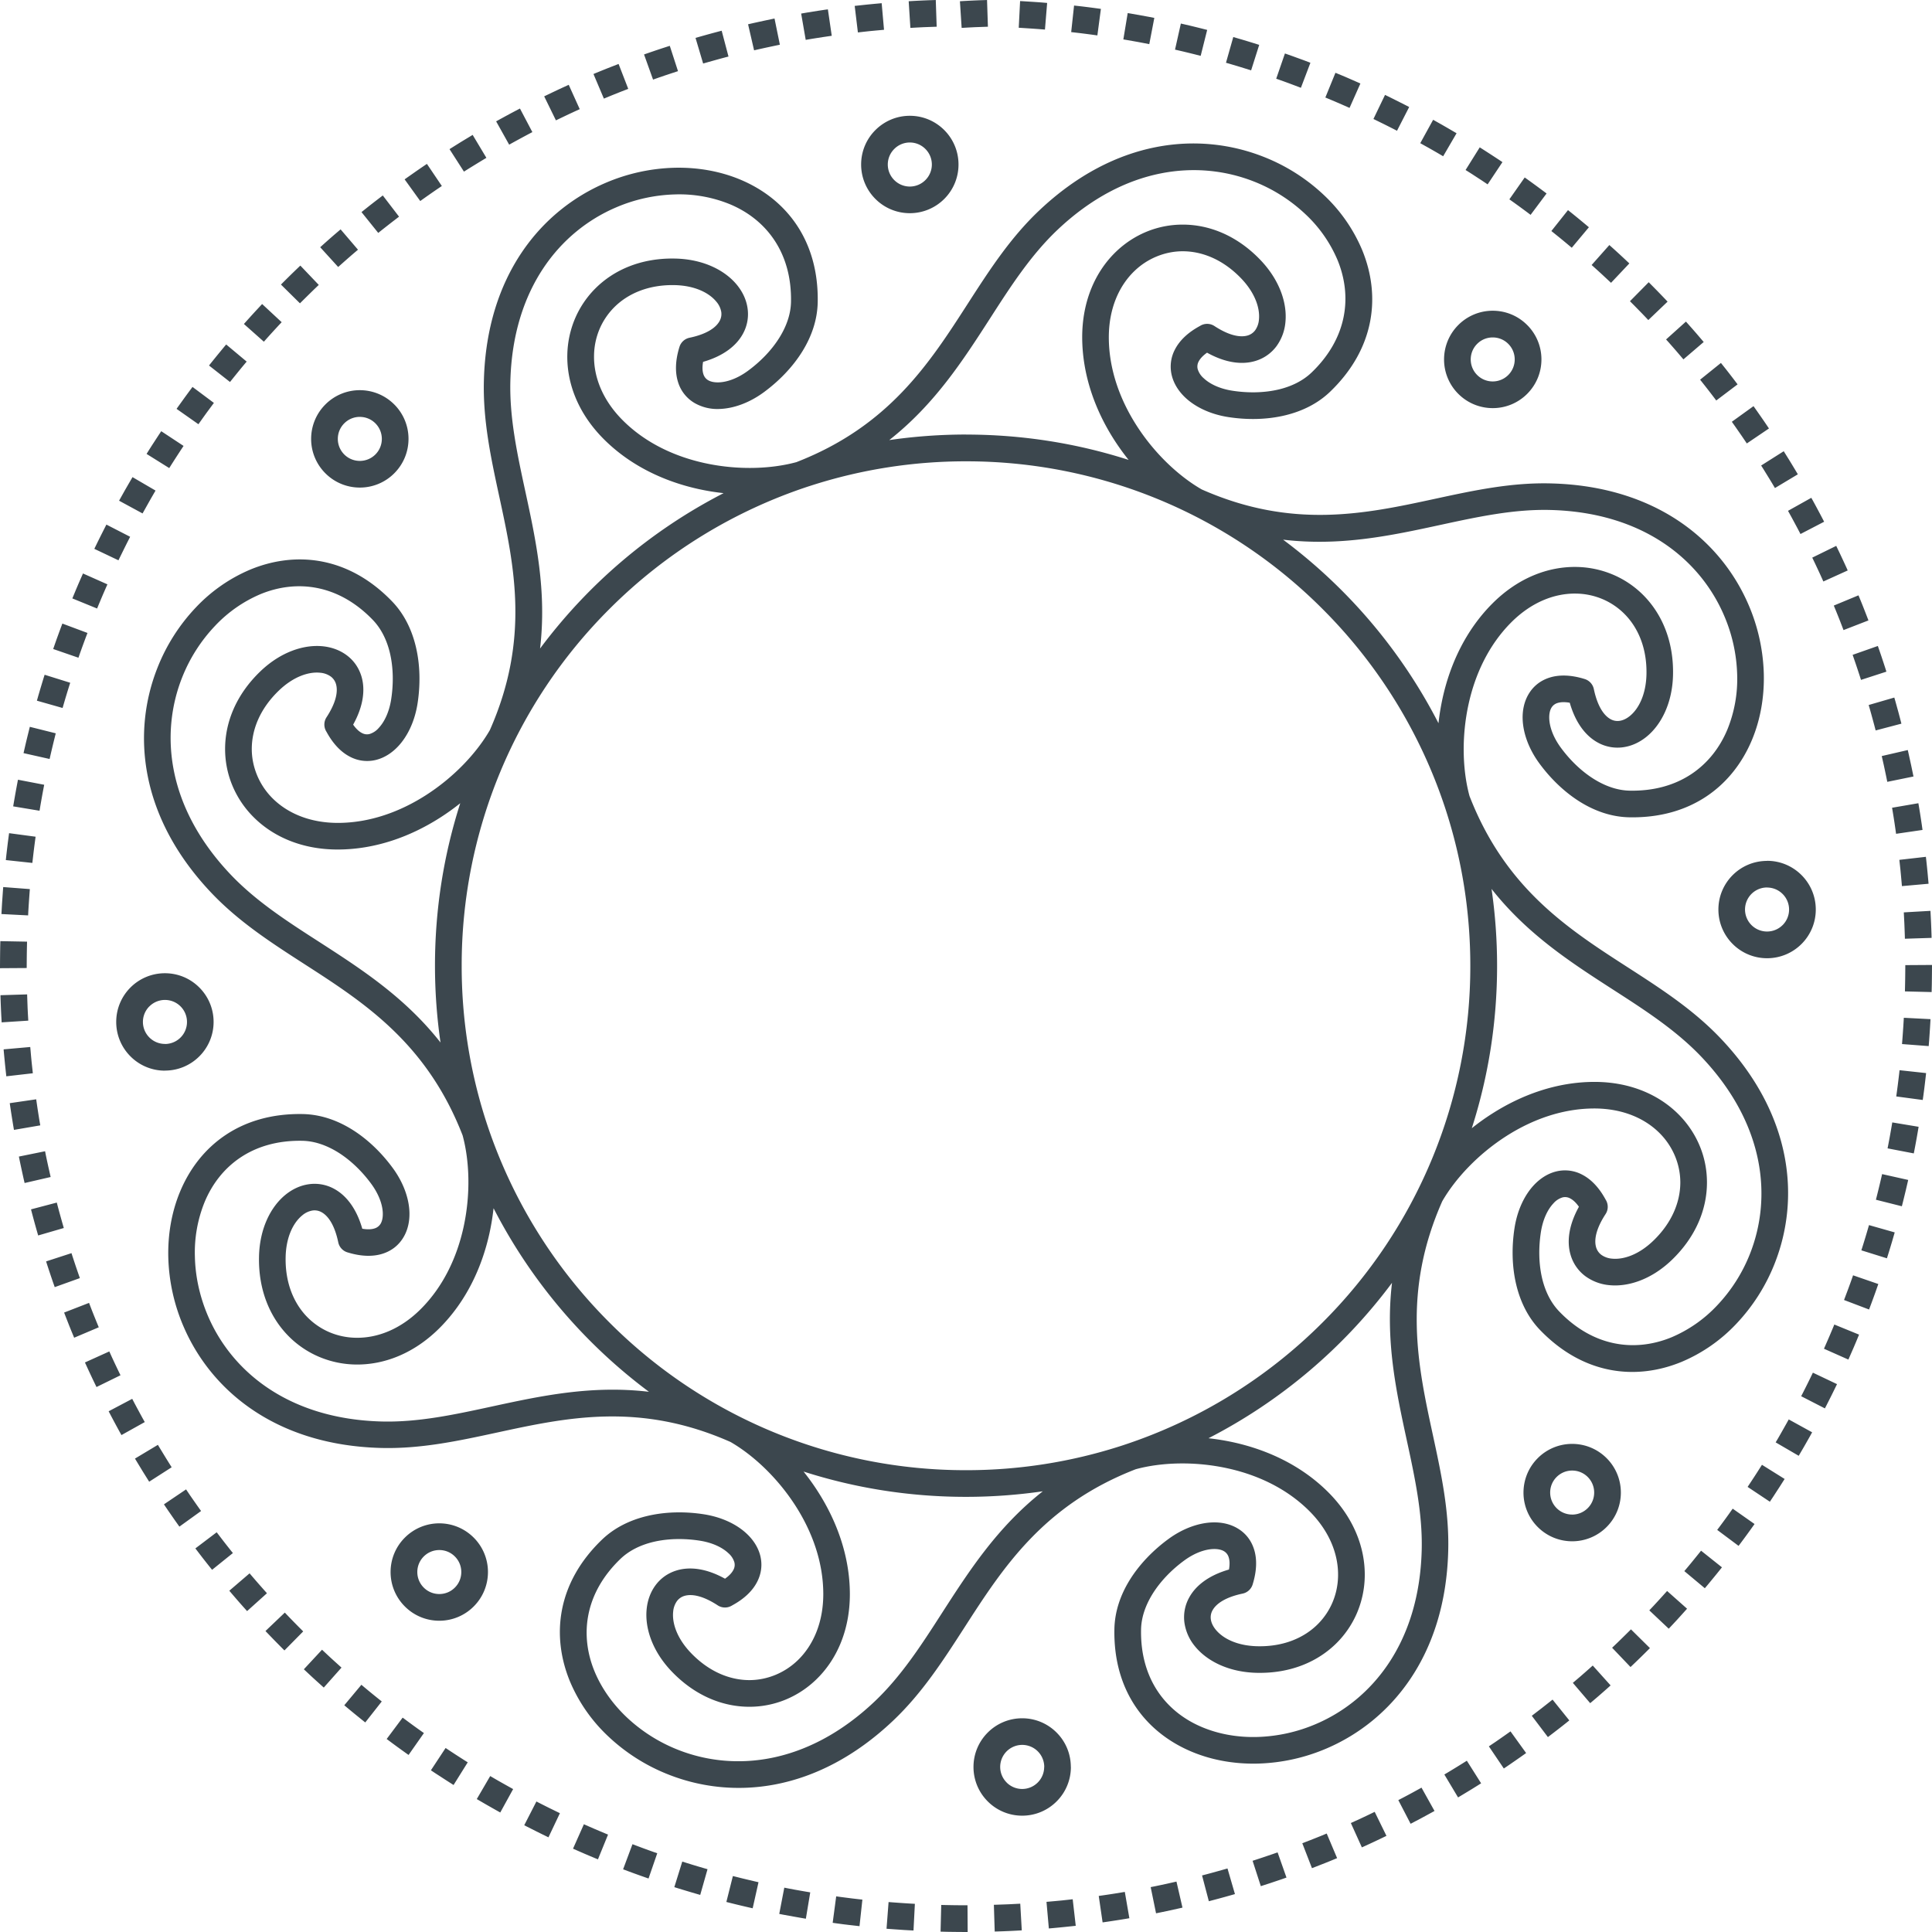 <svg xmlns="http://www.w3.org/2000/svg" width="90" height="90" viewBox="0 0 90 90">
    <path fill="#3C474E" fill-rule="nonzero" d="M45.002 20.244c2.641 0 5.186.414 7.573 1.18a11.102 11.102 0 0 1-.687-.958c-.871-1.367-1.468-2.993-1.475-4.738-.004-1.711.623-3.088 1.577-4.004.424-.407.909-.72 1.431-.934a4.419 4.419 0 0 1 1.665-.327c1.244-.003 2.54.51 3.627 1.645.91.95 1.256 2.033 1.166 2.909a2.232 2.232 0 0 1-.415 1.11 1.895 1.895 0 0 1-.985.688c-.608.184-1.38.098-2.25-.386-.191.136-.319.273-.39.41a.487.487 0 0 0-.046.354.91.91 0 0 0 .279.425c.294.277.757.492 1.33.582.704.11 1.47.109 2.177-.06.577-.14 1.11-.393 1.526-.793 1.664-1.602 1.896-3.542 1.204-5.23a6.259 6.259 0 0 0-1.487-2.13 7.481 7.481 0 0 0-2.381-1.52c-2.612-1.04-6.041-.73-9.179 2.24-1.245 1.181-2.182 2.633-3.141 4.125-1.268 1.966-2.576 3.998-4.696 5.669 1.17-.17 2.366-.259 3.582-.259l-.005.002zM45.98 0l-.039.002-.29.009-.287.012-.288.014-.287.016-.072.005.08 1.241.063-.003.28-.016.28-.014.28-.01.282-.01.039-.001L45.98 0zm-2.387 0l-.04.002-.289.009-.287.012-.288.014-.288.016-.071.005.079 1.241.064-.003.28-.016.28-.014.28-.01.281-.01.04-.001L43.592 0h-.001zm-2.52.148l-.101.01-.285.026-.284.028-.283.03-.305.033.149 1.236.29-.033.275-.03.275-.026.277-.025.1-.01-.11-1.24h.002zm-2.507.288l-.136.018-.28.042-.278.044-.278.045-.273.047.212 1.225.264-.045.271-.043.27-.042.273-.04.135-.02-.18-1.231zm-2.487.427l-.143.03-.274.058-.274.059-.274.06-.266.061.28 1.213.26-.059.266-.059.266-.057.266-.056.143-.03-.249-1.22h-.001zm-2.46.568l-.131.034-.27.072-.267.073-.268.075-.283.08.355 1.194.268-.076.26-.073.259-.072.261-.07.133-.034-.318-1.204.002.001zm-2.42.705l-.104.033-.262.085-.262.087-.261.089-.26.09-.048.017.42 1.172.042-.016.253-.089.254-.087.255-.085.255-.084.103-.033-.384-1.184-.002.005zm-2.379.842l-.06.023-.257.1-.255.1-.255.103-.254.104-.093.04.485 1.146.086-.036.245-.101.248-.1.247-.098.249-.096.06-.023-.45-1.16.004-.002zm-2.327.973l-.256.117-.248.115-.247.117-.246.118-.146.07.547 1.119.139-.067.24-.115.239-.114.241-.112.25-.114-.513-1.134zM24.22 5.056l-.187.098-.24.127-.24.13-.238.13-.203.112.607 1.086.196-.109.232-.127.233-.126.233-.125.187-.098-.58-1.101v.003zm-2.203 1.229l-.116.07-.232.14-.232.141-.23.144-.23.144-.036.024.672 1.047.03-.02.224-.14.224-.138.225-.138.226-.137.116-.07-.639-1.067h-.002zm-2.13 1.35l-.045.03-.224.152-.223.154-.222.156-.221.155-.103.073.728 1.01.097-.07.214-.152.216-.151.217-.15.217-.147.045-.03-.696-1.031v.001zm-2.055 1.47l-.185.142-.215.165-.213.166-.211.168-.168.134.78.97.162-.13.207-.163.207-.162.208-.16.185-.142-.757-.988zm-1.966 1.58l-.109.093-.205.175-.204.178-.202.179-.2.18-.03.027.837.92.024-.021.196-.174.198-.175.197-.172.2-.171.108-.092-.808-.946h-.002zm-1.874 1.687l-.037.034-.195.187-.194.188-.193.19-.191.19-.094.095.885.874.089-.089.187-.185.186-.183.188-.184.19-.182.037-.034-.858-.9zm-1.781 1.79l-.152.164-.184.198-.182.199-.18.2-.151.169.93.826.145-.164.175-.194.178-.195.178-.193.153-.163-.912-.848.002.002zm-1.675 1.886l-.086.101-.172.209-.171.208-.17.21-.17.212-.03.039.978.768.026-.034.165-.205.165-.204.166-.204.168-.202.086-.101-.955-.798v.001zm-1.568 1.976l-.025.034-.162.218-.16.218-.158.22-.157.218-.081.114 1.018.716.077-.108.152-.214.154-.214.156-.211.157-.212.025-.034-.997-.745h.001zm-1.457 2.063l-.123.185-.148.227-.148.227-.146.229-.118.19 1.056.66.115-.183.142-.222.143-.221.144-.221.123-.185-1.039-.685-.001-.001zm-1.338 2.139l-.071.123-.137.235-.136.236-.133.237-.133.238-.015.03 1.093.593.142-.253.129-.23.13-.23.133-.23.071-.122-1.074-.627h.001zm-1.216 2.21l-.031.061-.123.243-.123.244-.121.244-.12.246-.045.093 1.124.534.042-.087.117-.238.117-.238.118-.237.12-.236.03-.06-1.107-.569h.002zm-1.09 2.276l-.112.254-.11.252-.107.252-.105.254-.063.152 1.153.471.059-.144.103-.246.104-.246.106-.244.109-.246-1.137-.506v-.003zm-.962 2.337l-.077.205-.095.259-.094.258-.091.26-.07.202 1.176.406.068-.195.09-.252.092-.252.093-.25.078-.205-1.167-.436h-.003zm-.826 2.383l-.054.171-.08.265-.08.266-.078.266-.068.24 1.197.34.067-.232.076-.258.078-.258.08-.257.054-.17-1.188-.371-.004-.002zm-.69 2.427l-.037.15-.067.27-.066.27-.063.273-.06.261 1.215.273.058-.254.062-.264.064-.265.065-.263.037-.15-1.207-.302-.001.001zm-.552 2.463l-.028.146-.052.277-.05.277-.048.277-.045.264 1.228.204.043-.257.047-.269.048-.269.051-.27.028-.145-1.222-.235zm-.414 2.49l-.022.164-.037.281-.034.282-.033.283-.026.243 1.236.133.027-.234.032-.276.034-.274.036-.273.022-.164-1.233-.165H.423zm-.274 2.51l-.015.203-.02.287-.02.286-.016.286-.011.195 1.243.063.009-.186.017-.279.019-.278.02-.279.015-.203-1.24-.095zm-.133 2.52l-.007.274-.004.289-.003.29-.002.292v.115l1.244-.008v-.107l.002-.283.003-.283.005-.282.006-.274-1.244-.023zm.006 2.52l.001.076.01.29.012.287.014.288.016.288.001.034 1.241-.08-.001-.026-.016-.28-.014-.28-.01-.28-.01-.281-.002-.076-1.244.038.002.002zm.146 2.52l.012.139.027.284.028.285.03.283.029.265 1.236-.142-.028-.257-.03-.275-.026-.275-.024-.277-.013-.139-1.24.11H.169zm.286 2.508l.025.171.042.28.044.279.045.278.04.236 1.226-.211-.04-.229-.043-.27-.042-.271-.04-.272-.025-.172-1.232.18zm.426 2.487l.036.18.058.275.059.273.06.274.053.23 1.213-.28-.05-.222-.06-.266-.058-.266-.056-.266-.035-.18-1.22.248zm.565 2.46l.043.168.072.27.073.267.075.267.07.243 1.194-.347-.068-.236-.073-.26-.072-.26-.07-.261-.043-.168-1.204.317h.003zm.703 2.424l.043.138.086.263.087.261.089.262.096.274 1.171-.42-.09-.26-.087-.254-.085-.255-.084-.255-.044-.139-1.184.385h.002zm.838 2.38l.036.095.1.256.1.256.103.255.105.253.024.06 1.147-.486-.022-.053-.101-.246-.1-.247-.098-.247-.096-.25-.036-.094-1.16.45-.002-.002zm.972 2.329l.019.042.114.249.115.247.116.247.119.246.054.112 1.118-.548-.051-.105-.115-.24-.114-.24-.112-.24-.11-.243-.019-.042-1.134.513v.002zm1.103 2.272l.115.22.128.241.129.24.13.238.095.17 1.086-.606-.092-.163-.127-.232-.126-.234-.125-.233-.115-.22-1.101.581.003-.002zm1.227 2.205l.089.148.14.231.141.232.144.23.147.235 1.047-.672.002.002-.14-.224-.139-.224-.138-.226-.137-.225-.089-.148-1.067.64zm1.349 2.131l.05.075.152.224.154.222.155.223.156.22.053.074 1.01-.728-.049-.067-.152-.215-.151-.216-.15-.216-.147-.218-.05-.075-1.031.697zm1.465 2.054l.166.217.165.215.167.213.168.212.112.138.969-.78-.108-.134-.163-.207-.162-.207-.16-.209-.162-.211-.992.751v.002zm1.58 1.97l.117.138.176.205.177.204.179.202.179.2.925-.832-.174-.196-.174-.197-.173-.198-.171-.199-.117-.137-.945.81h.001zm1.685 1.877l.06.064.187.194.188.194.19.193.19.192.068.067.874-.886-.062-.062-.185-.186-.184-.187-.183-.188-.182-.19-.06-.064-.901.859zm1.788 1.783l.19.178.197.184.2.182.2.18.14.127.826-.93-.135-.122-.195-.176-.194-.177-.193-.18-.19-.178-.847.912h.001zm1.884 1.677l.129.108.208.173.209.171.21.17.22.177.769-.978-.21-.168-.204-.165-.204-.167-.202-.168-.129-.109-.798.956h.002zm1.973 1.57l.063.046.217.162.218.16.22.159.219.157.084.059.715-1.02-.078-.054-.214-.152-.213-.154-.212-.156-.211-.157-.063-.046-.745.997v-.002zm2.061 1.458l.216.144.228.147.227.148.228.146.157.1.66-1.056-.151-.095-.222-.142-.221-.143-.221-.145-.216-.143-.685 1.04zm2.137 1.34l.154.09.235.137.237.135.236.134.232.13.6-1.091-.225-.125-.23-.129-.23-.13-.23-.133-.153-.09-.627 1.075.001-.003zm2.209 1.218l.093.048.243.123.244.123.244.121.246.12.06.03.534-1.125-.053-.025-.238-.117-.238-.116-.236-.119-.237-.12-.093-.048-.568 1.108-.001-.003zm2.274 1.092l.036.017.25.11.252.11.252.107.253.106.119.048.47-1.153-.11-.045-.245-.103-.246-.104-.244-.106-.244-.107-.036-.017-.506 1.137h-.001zm2.336.963l.24.09.258.095.258.093.26.092.166.058.406-1.176-.16-.056-.252-.09-.252-.092-.25-.094-.24-.09-.436 1.167.002.003zm2.383.83l.207.065.264.08.266.08.266.078.204.059.34-1.198-.196-.056-.258-.076-.258-.078-.257-.08-.207-.065-.37 1.189-.001.001zm2.426.691l.185.047.27.067.271.065.273.064.225.051.272-1.214-.217-.05-.265-.063-.264-.063-.263-.066-.185-.046-.303 1.207.001.001zm2.462.556l.182.036.277.05.277.05.277.049.227.039.204-1.228-.22-.037-.269-.047-.269-.048-.269-.051-.182-.036-.235 1.223zm2.489.415l.199.028.281.038.282.034.283.032.205.024.134-1.237-.198-.022-.275-.032-.274-.035-.273-.035-.2-.028-.164 1.233zm2.509.276l.24.018.287.02.286.02.286.016.157.008.064-1.243-.15-.008-.278-.017-.278-.019-.279-.02-.24-.018-.095 1.241v.002zm2.516.135l.314.008.29.004.29.003L45 90h.078l-.008-1.245H45l-.283-.001-.283-.003-.281-.005-.307-.006-.031 1.244v-.001zm2.524-.005l.114-.003.29-.01.287-.012.288-.014.281-.015-.071-1.243-.274.014-.28.014-.28.01-.282.01-.113.003.039 1.245.001.001zm2.52-.143l.174-.015.285-.027.284-.028.284-.03.227-.024-.142-1.237-.22.025-.274.03-.276.026-.277.025-.174.015.11 1.24h-.001zm2.507-.283l.209-.03.28-.042.278-.043.278-.045.2-.034-.212-1.226-.193.032-.27.044-.271.042-.272.04-.209.03.18 1.232h.002zm2.487-.423l.216-.044.274-.057.274-.06.274-.06.194-.044-.28-1.213-.187.042-.265.06-.266.057-.266.056-.217.043.25 1.22zm2.46-.563l.203-.053.27-.072.267-.073.267-.075.209-.059-.347-1.194-.201.057-.26.073-.26.072-.26.07-.204.053.317 1.204-.002-.003zm2.422-.702l.173-.056.263-.085.261-.088.262-.088.236-.083-.414-1.174-.228.08-.254.086-.255.086-.255.084-.173.056.384 1.184v-.002zm2.38-.837l.13-.05.256-.1.255-.1.255-.103.278-.115-.485-1.147-.264.11-.248.099-.247.098-.249.096-.129.05.45 1.16-.002.002zm2.328-.97l.075-.033.249-.114.247-.115.248-.117.245-.118.08-.039-.548-1.118-.073.035-.24.116-.239.113-.241.112-.243.11-.074.035.513 1.134h.001zm2.271-1.099l.255-.134.241-.127.24-.13.238-.13.138-.076-.606-1.086-.132.073-.232.128-.233.126-.234.124-.249.13.574 1.105v-.003zm2.209-1.227l.18-.108.232-.14.232-.141.23-.143.2-.126-.665-1.052-.193.121-.224.139-.225.138-.226.137-.18.107.639 1.068zm2.132-1.348l.106-.071.224-.153.222-.154.223-.155.22-.156.044-.03-.728-1.01-.037.026-.215.152-.216.151-.216.15-.218.147-.106.072.697 1.031zm2.053-1.463l.033-.025.215-.164.214-.165.213-.166.212-.168.11-.089-.78-.969-.105.084-.207.163-.206.162-.209.16-.208.16-.033.024.751.993zm1.97-1.58l.166-.14.205-.175.204-.178.202-.178.174-.156-.832-.926-.168.15-.197.174-.198.173-.199.17-.165.14.809.947zm1.878-1.683l.09-.085.195-.187.194-.188.193-.19.191-.19.042-.042-.885-.874-.035.037-.187.185-.187.184-.188.184-.19.182-.09.085.859.9h-.002zm1.781-1.786l.022-.023.185-.197.184-.198.181-.2.18-.2.102-.113-.93-.826-.097.107-.175.194-.178.195-.178.193-.18.191-.021.023.905.854zm1.681-1.885l.133-.157.172-.209.171-.208.17-.21.152-.19-.973-.775-.148.184-.165.204-.166.204-.168.202-.133.157.955.798zm1.571-1.973l.07-.091.162-.218.16-.218.159-.22.157-.219.037-.053-1.018-.715-.033.046-.152.215-.154.213-.156.212-.157.211-.07.092.997.745h-.002zm1.46-2.058l.016-.025.15-.225.147-.227.148-.227.146-.23.08-.125-1.056-.66-.077.12-.141.222-.143.221-.145.221-.146.22-.017.025 1.036.69h.001zm1.343-2.139l.109-.186.137-.235.135-.237.134-.236.11-.2-1.09-.6-.107.193-.13.23-.13.23-.132.23-.11.186 1.076.627-.002-.002zm1.22-2.209l.065-.126.123-.243.123-.244.12-.244.133-.272-1.124-.534-.126.26-.117.238-.118.236-.12.237-.065.126 1.107.568-.002-.002zm1.093-2.273l.031-.07.11-.25.11-.252.107-.252.105-.254.035-.084-1.153-.471-.031.078-.103.245-.104.246-.106.244-.107.245-.031.07 1.137.505zm.964-2.332l.104-.278.095-.258.094-.259.091-.26.047-.132-1.176-.406-.043.125-.09.252-.092.252-.094.25-.102.271 1.163.442.003.001zm.832-2.386l.076-.241.081-.265.08-.266.077-.266.049-.168-1.198-.34-.047.161-.076.259-.078.258-.079.257-.076.24 1.188.371h.003zm.696-2.425l.056-.221.066-.27.066-.272.063-.272.044-.19-1.215-.272-.042.182-.062.265-.064.264-.065.263-.056.22 1.207.304.002-.001zm.556-2.461l.042-.218.052-.277.05-.277.048-.277.032-.191-1.227-.204-.031.184-.047.269-.048.269-.051.269-.042.218 1.222.235zm.417-2.49l.033-.236.037-.281.034-.282.033-.283.019-.17-1.237-.134-.018.162-.033.276-.034.273-.036.274-.033.237 1.234.165h.001zm.277-2.509l.022-.277.02-.286.019-.286.017-.286.006-.12-1.243-.064-.006.112-.017.279-.019.278-.02.278-.022.277 1.241.095h.002zm.137-2.517l.001-.062.007-.29.004-.289.003-.29.002-.292v-.04l-1.244.008v.032l-.002.284-.003.283-.005.281-.006.282-.001.062 1.244.031zm-.002-2.525l-.004-.149-.01-.29-.012-.287-.014-.288-.013-.244-1.242.071.012.237.014.28.011.28.01.281.004.15 1.244-.04zm-.141-2.52l-.019-.211-.026-.285-.028-.285-.03-.283-.022-.191-1.236.141.02.184.03.275.026.276.025.276.019.212 1.24-.11v.001zm-.282-2.508l-.034-.244-.042-.28-.043-.278-.046-.279-.028-.163-1.225.211.026.156.044.27.042.271.04.273.034.244 1.232-.18zm-.421-2.489l-.052-.252-.057-.273-.06-.274-.06-.274-.036-.159-1.213.28.034.151.06.266.057.266.056.266.051.252 1.22-.249zm-.562-2.46l-.062-.24-.071-.27-.074-.267-.074-.268-.05-.172-1.194.347.048.165.073.26.071.26.07.26.063.24 1.203-.317-.003.001zm-.7-2.426l-.066-.208-.086-.263-.087-.262-.089-.261-.07-.2-1.174.413.067.195.087.253.085.255.084.255.067.209 1.184-.384-.002-.002zm-.835-2.382l-.062-.163-.1-.257-.1-.255-.103-.255-.1-.241-1.15.477.097.235.1.248.098.247.096.249.062.163 1.16-.45.002.002zm-.967-2.33l-.048-.109-.114-.249-.115-.247-.117-.248-.118-.245-.022-.047-1.118.548.019.038.115.24.113.24.112.24.11.243.049.11 1.134-.514zm-1.098-2.271l-.025-.047-.126-.241-.128-.241-.129-.24-.13-.238-.06-.106-1.085.607.056.1.127.231.126.234.125.233.123.235.024.047 1.105-.574h-.003zm-1.226-2.21l-.126-.211-.14-.232-.141-.232-.144-.23-.105-.168-1.052.666.103.162.138.224.139.225.137.226.126.212 1.067-.64-.002-.001zm-1.345-2.134l-.092-.137-.152-.224-.154-.222-.156-.223-.165-.233-1.01.728.158.223.15.216.15.216.148.218.092.137 1.03-.697v-.002zm-1.462-2.055l-.047-.062-.163-.215-.165-.214-.167-.214-.168-.211-.065-.081-.969.78.06.077.164.207.162.207.16.208.159.209.046.062.993-.751v-.002zm-1.577-1.972l-.165-.193-.176-.206-.177-.203-.18-.203-.13-.146-.925.832.126.14.174.198.173.198.17.199.165.193.946-.81h-.001zm-1.682-1.88l-.11-.116-.187-.195-.188-.194-.19-.193-.205-.207-.874.885.196.196.183.187.184.188.182.19.11.117.9-.86v.002zM75.9 12.27l-.05-.047-.197-.185-.198-.184-.199-.182-.2-.18-.086-.077-.826.93.081.072.195.176.194.177.193.18.191.178.05.047.854-.905h-.002zm-1.883-1.684l-.185-.155-.209-.173-.208-.171-.21-.17-.162-.129-.774.974.155.125.204.164.204.167.202.168.185.155.798-.955zm-1.97-1.572l-.122-.092-.218-.162-.218-.16-.219-.159-.243-.174-.715 1.019.232.165.213.154.211.155.212.157.121.092.745-.997v.002zm-2.057-1.461l-.054-.038-.226-.149-.227-.148-.227-.147-.229-.147-.095-.06-.66 1.056.09.056.222.141.22.144.222.144.219.147.054.037.69-1.036zm-2.137-1.346l-.218-.127-.235-.137-.236-.136-.237-.133-.166-.094-.6 1.09.16.09.23.128.23.131.229.132.218.128.626-1.075-.001.003zm-2.207-1.221l-.159-.083-.242-.122-.245-.123-.244-.122-.236-.115-.54 1.122.229.112.238.117.236.118.237.12.158.082.568-1.108v.002zM63.373 3.89l-.105-.047-.25-.11-.252-.11-.252-.107-.254-.105-.05-.02-.47 1.152.043.017.246.103.245.104.245.106.244.107.104.047.506-1.137zm-2.33-.966l-.055-.022-.256-.097-.259-.094-.258-.094-.26-.092-.098-.034-.406 1.176.09.031.253.09.252.092.25.094.25.095.055.021.442-1.163v-.003zm-2.382-.833l-.28-.088-.264-.081-.266-.08-.266-.077-.134-.04-.34 1.199.126.035.258.077.258.077.257.08.272.085.376-1.185.003-.002zm-2.428-.698l-.256-.065-.27-.067-.271-.066-.273-.063-.154-.035-.272 1.215.146.033.265.062.264.064.263.065.257.066.303-1.208-.002-.001zm-2.46-.559l-.255-.05-.277-.05-.277-.05-.277-.049-.154-.026-.203 1.227.146.025.269.047.269.048.269.051.255.05.235-1.223zm-2.489-.42l-.272-.037-.281-.037-.282-.035-.283-.032-.132-.014-.134 1.237.125.014.275.032.274.034.273.036.273.038.164-1.234V.415zM48.78.137l-.032-.003-.285-.024-.286-.02-.286-.018-.287-.018L47.52.05l-.063 1.243.076.004.278.018.279.018.278.02.277.022.033.003.102-1.24V.137zM71.141 15.14a2.26 2.26 0 0 1 .665 1.604c0 .58-.221 1.16-.665 1.604a2.26 2.26 0 0 1-1.603.664c-.58 0-1.16-.221-1.604-.664a2.26 2.26 0 0 1-.664-1.604c0-.58.221-1.16.664-1.604a2.26 2.26 0 0 1 1.604-.665c.58 0 1.16.221 1.603.665zm-.58 1.604c0-.263-.1-.525-.3-.725-.2-.201-.462-.3-.725-.3-.263 0-.524.099-.724.3-.201.2-.3.462-.3.725 0 .263.099.524.3.725.2.2.461.3.724.3.263 0 .524-.1.725-.3.2-.201.3-.462.3-.725zM84.586 42.37a2.26 2.26 0 0 1-.664 1.604c-.41.41-.979.664-1.604.664a2.259 2.259 0 0 1-1.603-.664 2.262 2.262 0 0 1-.665-1.604c0-.627.254-1.193.665-1.604.409-.409.975-.662 1.603-.662V40.1c.627 0 1.193.254 1.604.665.41.41.664.978.664 1.604v.001zm-1.545.725a1.023 1.023 0 0 0 0-1.45 1.023 1.023 0 0 0-.724-.3v-.003a1.026 1.026 0 1 0 .724 1.752v.001zm-8.2 28.04a2.26 2.26 0 0 1-1.603.664c-.58 0-1.16-.221-1.604-.665a2.26 2.26 0 0 1-.664-1.603c0-.58.221-1.161.664-1.604a2.26 2.26 0 0 1 1.604-.665c.58 0 1.16.221 1.604.665a2.26 2.26 0 0 1 .664 1.604c0 .58-.221 1.16-.664 1.603zm-1.603-.58c.263 0 .524-.1.725-.301.2-.2.3-.462.3-.725 0-.263-.1-.524-.3-.725-.2-.2-.462-.3-.725-.3-.263 0-.524.1-.725.3-.2.2-.3.462-.3.725 0 .263.1.524.3.725.2.2.462.3.725.3zM47.617 84.581a2.259 2.259 0 0 1-1.604-.665 2.262 2.262 0 0 1-.664-1.604c0-.626.254-1.193.664-1.603.41-.411.979-.665 1.604-.665.627 0 1.193.254 1.603.665.41.409.663.975.663 1.603h.003a2.26 2.26 0 0 1-.664 1.604c-.41.411-.978.665-1.604.665h-.001zm-.725-1.545a1.023 1.023 0 0 0 1.45 0c.185-.185.3-.442.3-.725h.003a1.026 1.026 0 1 0-1.751.725h-.002zM18.86 74.835a2.26 2.26 0 0 1-.665-1.604c0-.58.221-1.16.665-1.603a2.26 2.26 0 0 1 1.603-.665c.58 0 1.16.221 1.604.665a2.26 2.26 0 0 1 .664 1.603c0 .58-.221 1.161-.664 1.604a2.26 2.26 0 0 1-1.604.665c-.58 0-1.16-.221-1.603-.665zm.58-1.604c0 .263.1.525.3.725.2.201.462.3.725.3.263 0 .524-.099.724-.3.201-.2.3-.462.3-.725 0-.262-.099-.524-.3-.724-.2-.201-.461-.3-.724-.3-.263 0-.524.099-.725.3-.2.2-.3.462-.3.724zM5.414 47.605c0-.627.254-1.193.664-1.604.41-.41.979-.664 1.604-.664.627 0 1.193.253 1.603.664.411.41.665.979.665 1.604a2.26 2.26 0 0 1-.665 1.604c-.409.409-.975.663-1.603.663v.003a2.259 2.259 0 0 1-1.604-.665 2.262 2.262 0 0 1-.664-1.603v-.002zm1.545-.725a1.023 1.023 0 0 0 0 1.45c.185.185.441.3.724.3v.003a1.026 1.026 0 1 0-.724-1.751v-.002zm8.2-28.04a2.26 2.26 0 0 1 1.603-.664c.58 0 1.16.221 1.604.665a2.26 2.26 0 0 1 .664 1.604c0 .58-.221 1.16-.664 1.603a2.26 2.26 0 0 1-1.604.665c-.58 0-1.16-.221-1.604-.665a2.26 2.26 0 0 1-.664-1.603c0-.58.221-1.161.664-1.604zm1.603.58c-.263 0-.524.1-.725.301-.2.2-.3.462-.3.725 0 .263.1.524.3.725.2.2.462.3.725.3.263 0 .524-.1.725-.3.2-.2.3-.462.3-.725 0-.263-.1-.524-.3-.725-.2-.2-.462-.3-.725-.3zM42.383 5.394c.627 0 1.193.254 1.604.665.41.41.664.978.664 1.604a2.26 2.26 0 0 1-.664 1.604c-.41.41-.979.664-1.604.664a2.259 2.259 0 0 1-1.603-.664 2.262 2.262 0 0 1-.665-1.604c0-.627.254-1.194.665-1.604.41-.41.978-.665 1.603-.665zm.725 1.545a1.023 1.023 0 0 0-1.45 0 1.023 1.023 0 0 0 0 1.45 1.023 1.023 0 0 0 1.45 0 1.023 1.023 0 0 0 0-1.45zM67.37 37.79a.077.077 0 0 1-.006-.02l-.036-.11a23.486 23.486 0 0 0-5.716-9.288 23.42 23.42 0 0 0-16.612-6.882 23.46 23.46 0 0 0-7.217 1.13l-.11.035a23.48 23.48 0 0 0-9.286 5.717 23.43 23.43 0 0 0-6.88 16.616 23.473 23.473 0 0 0 1.128 7.219c.013.035.024.073.036.11a23.486 23.486 0 0 0 5.716 9.287 23.42 23.42 0 0 0 16.613 6.883 23.46 23.46 0 0 0 7.217-1.13l.11-.036a23.48 23.48 0 0 0 9.285-5.717 23.43 23.43 0 0 0 6.881-16.616c0-2.51-.393-4.93-1.123-7.198zm-.359-4.105c.042-.386.106-.776.191-1.165.35-1.584 1.078-3.157 2.307-4.394 1.207-1.215 2.624-1.743 3.949-1.715a4.545 4.545 0 0 1 1.669.353c.522.219 1 .538 1.407.942.882.878 1.436 2.158 1.402 3.73-.028 1.315-.55 2.327-1.232 2.882-.33.268-.7.436-1.081.49a1.89 1.89 0 0 1-1.179-.21c-.56-.3-1.045-.905-1.319-1.862-.232-.04-.42-.034-.568.012a.494.494 0 0 0-.283.217c-.076.126-.11.298-.104.499.013.401.188.882.53 1.352.419.574.962 1.114 1.58 1.493.51.311 1.066.512 1.638.523 2.312.044 3.847-1.164 4.55-2.848a6.238 6.238 0 0 0 .456-2.561 7.474 7.474 0 0 0-.613-2.758c-1.11-2.584-3.755-4.79-8.07-4.908-1.712-.047-3.402.319-5.14.695-2.286.495-4.647 1.005-7.329.688a24.802 24.802 0 0 1 7.235 8.544h.004zM55.977 22.798c4.237 1.873 7.63 1.139 10.865.44 1.805-.39 3.56-.77 5.43-.718 4.889.132 7.903 2.677 9.183 5.656a8.716 8.716 0 0 1 .71 3.22c.026 1.082-.16 2.132-.55 3.067-.891 2.134-2.823 3.665-5.716 3.61-.815-.015-1.582-.283-2.264-.701-.762-.467-1.427-1.127-1.935-1.823-.495-.679-.748-1.408-.769-2.048-.014-.435.081-.838.28-1.171.215-.36.542-.629.979-.766.441-.138.989-.132 1.634.069a.622.622 0 0 1 .423.467c.164.78.458 1.229.787 1.406a.663.663 0 0 0 .416.073c.158-.023.32-.1.473-.224.429-.348.755-1.024.776-1.943.026-1.207-.384-2.176-1.038-2.825a3.202 3.202 0 0 0-1.014-.68 3.28 3.28 0 0 0-1.213-.255c-1.005-.022-2.095.395-3.044 1.35-1.048 1.055-1.672 2.412-1.975 3.785-.344 1.554-.28 3.12.04 4.294 1.672 4.306 4.587 6.185 7.365 7.976 1.554 1.002 3.067 1.977 4.35 3.332 3.361 3.55 3.693 7.48 2.492 10.493a8.735 8.735 0 0 1-1.772 2.78 7.489 7.489 0 0 1-2.557 1.78c-2.14.879-4.588.595-6.596-1.49-.563-.586-.914-1.318-1.103-2.1-.21-.872-.213-1.805-.08-2.655.13-.83.466-1.526.902-1.991.3-.319.651-.538 1.028-.633a1.71 1.71 0 0 1 1.23.152c.4.209.773.585 1.083 1.158.127.199.135.463-.004.675-.437.669-.546 1.195-.438 1.552a.674.674 0 0 0 .24.344.99.99 0 0 0 .492.178c.55.057 1.259-.19 1.923-.827.872-.836 1.267-1.81 1.266-2.733a3.208 3.208 0 0 0-.24-1.198 3.315 3.315 0 0 0-.675-1.037c-.695-.727-1.762-1.203-3.109-1.2-1.485.005-2.885.523-4.072 1.28-1.334.852-2.39 1.993-2.995 3.043-1.875 4.238-1.14 7.634-.44 10.87.39 1.804.77 3.56.718 5.43-.132 4.89-2.677 7.905-5.655 9.185a8.711 8.711 0 0 1-3.22.71c-1.08.026-2.13-.159-3.065-.55-2.134-.89-3.665-2.823-3.61-5.716.015-.816.283-1.583.701-2.266.467-.762 1.126-1.426 1.823-1.935.678-.494 1.408-.748 2.047-.768.435-.014.838.08 1.171.28.36.214.628.541.765.978.139.442.132.99-.068 1.635a.622.622 0 0 1-.467.423c-.78.164-1.228.458-1.406.788a.663.663 0 0 0-.073.415c.023.159.1.32.224.473.348.43 1.024.756 1.943.776 1.207.027 2.176-.384 2.824-1.037.293-.296.523-.64.68-1.015.159-.378.247-.787.255-1.213.022-1.005-.395-2.096-1.35-3.045-1.055-1.048-2.41-1.672-3.784-1.975-1.554-.344-3.119-.28-4.293.04-4.305 1.672-6.184 4.588-7.974 7.366-1.002 1.554-1.977 3.068-3.332 4.351-3.55 3.362-7.478 3.694-10.49 2.493a8.733 8.733 0 0 1-2.78-1.772 7.49 7.49 0 0 1-1.78-2.558c-.878-2.14-.595-4.59 1.49-6.597.586-.564 1.318-.915 2.1-1.103.871-.21 1.805-.214 2.654-.081.83.13 1.526.466 1.99.902.32.3.539.652.634 1.028.1.405.059.825-.153 1.23-.208.4-.584.774-1.157 1.084a.62.62 0 0 1-.675-.004c-.669-.437-1.194-.546-1.552-.438a.674.674 0 0 0-.344.24.99.99 0 0 0-.177.492c-.058.55.19 1.259.826 1.923.837.873 1.81 1.268 2.732 1.267.411-.002.815-.084 1.198-.24.38-.156.733-.383 1.038-.675.726-.696 1.202-1.763 1.199-3.11-.005-1.486-.523-2.886-1.28-4.073-.851-1.334-1.993-2.39-3.043-2.996-4.236-1.874-7.632-1.14-10.867-.44-1.804.39-3.56.77-5.43.719-4.888-.133-7.902-2.678-9.182-5.657a8.716 8.716 0 0 1-.71-3.22c-.026-1.081.16-2.131.55-3.066.89-2.135 2.822-3.665 5.715-3.611.815.016 1.582.283 2.265.702.762.466 1.426 1.126 1.935 1.823.494.678.748 1.408.768 2.047.014.436-.08.839-.28 1.172-.214.359-.541.628-.978.765-.442.138-.99.132-1.635-.068a.622.622 0 0 1-.423-.467c-.163-.781-.457-1.23-.787-1.407a.663.663 0 0 0-.415-.073.985.985 0 0 0-.473.224c-.43.349-.756 1.024-.776 1.943-.026 1.208.384 2.177 1.037 2.826.296.292.64.522 1.014.68a3.28 3.28 0 0 0 1.214.254c1.004.022 2.095-.395 3.043-1.35 1.049-1.055 1.672-2.411 1.976-3.785.343-1.554.28-3.119-.04-4.293-1.673-4.307-4.587-6.186-7.365-7.976-1.554-1.002-3.067-1.978-4.35-3.333-3.362-3.55-3.693-7.48-2.492-10.493a8.735 8.735 0 0 1 1.771-2.78 7.489 7.489 0 0 1 2.557-1.78c2.14-.878 4.589-.595 6.597 1.491.563.585.914 1.318 1.102 2.1.21.871.213 1.805.081 2.654-.13.831-.466 1.526-.902 1.991-.3.32-.652.539-1.028.634a1.71 1.71 0 0 1-1.23-.153c-.4-.208-.773-.585-1.083-1.157a.621.621 0 0 1 .003-.675c.437-.67.546-1.195.439-1.553a.674.674 0 0 0-.24-.344.99.99 0 0 0-.493-.177c-.549-.058-1.258.19-1.922.826-.873.837-1.268 1.81-1.266 2.733.001.411.084.815.24 1.198.155.38.382.733.674 1.038.696.726 1.763 1.202 3.11 1.2 1.485-.005 2.885-.524 4.071-1.281 1.335-.851 2.391-1.993 2.996-3.043 1.874-4.238 1.14-7.634.44-10.87-.39-1.804-.77-3.56-.718-5.43.132-4.89 2.676-7.905 5.655-9.185a8.711 8.711 0 0 1 3.22-.71c1.08-.026 2.13.16 3.065.55 2.134.891 3.664 2.823 3.61 5.717-.016.815-.283 1.582-.702 2.265-.466.762-1.126 1.426-1.822 1.935-.679.495-1.408.748-2.047.769a2.132 2.132 0 0 1-1.171-.28 1.705 1.705 0 0 1-.766-.979c-.138-.442-.132-.99.069-1.635a.622.622 0 0 1 .466-.423c.781-.163 1.23-.457 1.406-.787a.663.663 0 0 0 .074-.416.986.986 0 0 0-.224-.472c-.349-.43-1.024-.756-1.943-.777-1.207-.026-2.176.385-2.825 1.038-.292.295-.522.64-.68 1.014a3.282 3.282 0 0 0-.254 1.214c-.022 1.005.395 2.095 1.35 3.044 1.054 1.049 2.41 1.672 3.784 1.976 1.554.344 3.118.28 4.293-.04 4.305-1.673 6.184-4.588 7.974-7.367 1.002-1.554 1.977-3.068 3.331-4.351 3.55-3.362 7.479-3.693 10.491-2.492a8.733 8.733 0 0 1 2.78 1.772 7.49 7.49 0 0 1 1.779 2.557c.879 2.14.596 4.59-1.49 6.598-.585.563-1.317.915-2.1 1.103-.87.21-1.804.213-2.653.08-.83-.13-1.526-.466-1.991-.902-.319-.3-.538-.651-.633-1.028a1.71 1.71 0 0 1 .152-1.23c.209-.4.585-.774 1.158-1.083a.62.62 0 0 1 .675.003c.668.437 1.194.546 1.552.439a.674.674 0 0 0 .344-.24.99.99 0 0 0 .177-.493c.057-.55-.19-1.259-.826-1.923-.837-.873-1.81-1.268-2.733-1.266-.41.001-.815.084-1.197.24-.38.155-.733.382-1.038.675-.726.695-1.202 1.762-1.199 3.11.005 1.485.523 2.885 1.28 4.072.85 1.335 1.994 2.391 3.045 2.996h-.001zM68.558 52.56c.303-.243.622-.473.958-.686 1.367-.871 2.993-1.469 4.738-1.475 1.71-.005 3.087.622 4.003 1.577.406.424.72.909.933 1.432.213.52.325 1.084.327 1.664.003 1.245-.51 2.54-1.644 3.628-.95.91-2.033 1.257-2.909 1.167a2.231 2.231 0 0 1-1.11-.416 1.895 1.895 0 0 1-.687-.984c-.184-.609-.098-1.38.385-2.251-.135-.192-.272-.32-.409-.39a.486.486 0 0 0-.354-.046.91.91 0 0 0-.425.278c-.277.294-.492.758-.582 1.33-.11.705-.109 1.472.06 2.178.14.578.393 1.111.793 1.527 1.602 1.664 3.541 1.896 5.229 1.204a6.257 6.257 0 0 0 2.129-1.488 7.483 7.483 0 0 0 1.52-2.381c1.04-2.612.73-6.042-2.24-9.18-1.18-1.246-2.632-2.183-4.123-3.143-1.966-1.268-3.998-2.576-5.668-4.696.17 1.17.258 2.366.258 3.582 0 2.642-.414 5.187-1.18 7.573l-.002-.004zM56.302 67c.386.042.776.106 1.165.191 1.583.35 3.156 1.078 4.392 2.307 1.215 1.208 1.744 2.625 1.716 3.95a4.548 4.548 0 0 1-.353 1.67c-.22.522-.539 1-.943 1.407-.877.882-2.157 1.436-3.728 1.402-1.316-.028-2.327-.55-2.882-1.232a2.22 2.22 0 0 1-.49-1.081 1.89 1.89 0 0 1 .21-1.18c.3-.56.905-1.045 1.862-1.319.04-.231.034-.42-.013-.567a.494.494 0 0 0-.216-.284c-.126-.076-.299-.11-.5-.104-.4.013-.881.188-1.35.53-.575.42-1.114.962-1.494 1.581-.311.509-.512 1.066-.523 1.638-.043 2.312 1.164 3.847 2.848 4.55.778.326 1.655.48 2.56.456a7.47 7.47 0 0 0 2.758-.612c2.583-1.111 4.789-3.756 4.907-8.073.047-1.711-.319-3.402-.695-5.14-.495-2.287-1.005-4.648-.688-7.33a24.798 24.798 0 0 1-8.542 7.235l-.001.005zm-18.873 1.546c.243.304.473.623.686.959.871 1.367 1.469 2.993 1.475 4.738.004 1.711-.622 3.088-1.577 4.004-.423.407-.909.72-1.431.934a4.419 4.419 0 0 1-1.665.327c-1.244.003-2.54-.51-3.627-1.645-.91-.95-1.256-2.033-1.166-2.909.043-.423.187-.803.415-1.11.241-.324.574-.564.985-.688.608-.184 1.38-.098 2.25.386.192-.136.32-.273.39-.41a.487.487 0 0 0 .046-.354.91.91 0 0 0-.279-.425c-.294-.277-.757-.492-1.33-.582-.704-.11-1.47-.109-2.177.06-.577.14-1.11.393-1.526.793-1.664 1.602-1.896 3.542-1.204 5.23.32.776.831 1.504 1.487 2.13a7.481 7.481 0 0 0 2.382 1.52c2.611 1.04 6.04.73 9.178-2.24 1.246-1.181 2.182-2.633 3.141-4.125 1.268-1.966 2.576-3.998 4.696-5.669-1.17.17-2.366.259-3.582.259-2.64 0-5.185-.414-7.571-1.181l.004-.002zM22.991 56.29a10.95 10.95 0 0 1-.191 1.165c-.35 1.584-1.078 3.156-2.307 4.393-1.207 1.215-2.624 1.744-3.949 1.716a4.545 4.545 0 0 1-1.669-.353c-.522-.22-1-.538-1.407-.943-.882-.877-1.436-2.158-1.402-3.729.028-1.316.55-2.327 1.232-2.882.33-.268.7-.436 1.081-.49a1.89 1.89 0 0 1 1.18.21c.559.3 1.044.905 1.318 1.862.232.04.42.034.568-.013a.494.494 0 0 0 .283-.216c.076-.126.11-.299.104-.5-.012-.4-.188-.881-.53-1.351-.419-.574-.962-1.114-1.58-1.494-.51-.31-1.066-.512-1.638-.522-2.312-.044-3.847 1.163-4.55 2.848a6.238 6.238 0 0 0-.455 2.56c.021.914.225 1.857.612 2.759 1.11 2.584 3.755 4.79 8.071 4.908 1.71.047 3.402-.319 5.139-.695 2.286-.495 4.647-1.005 7.329-.688a24.802 24.802 0 0 1-7.234-8.544l-.005-.001zm-1.546-18.877a10.76 10.76 0 0 1-.958.686c-1.367.871-2.992 1.469-4.738 1.475-1.71.005-3.087-.622-4.003-1.577a4.546 4.546 0 0 1-.933-1.432 4.421 4.421 0 0 1-.327-1.664c-.003-1.245.51-2.54 1.644-3.628.95-.91 2.033-1.257 2.909-1.167.423.044.802.187 1.11.416.324.24.563.574.688.984.183.609.098 1.38-.386 2.251.135.192.272.32.409.39.118.063.24.076.355.046a.91.91 0 0 0 .424-.278c.277-.294.492-.758.582-1.33.11-.705.109-1.472-.06-2.178-.14-.578-.393-1.111-.792-1.527-1.602-1.664-3.542-1.896-5.23-1.204a6.257 6.257 0 0 0-2.129 1.488 7.483 7.483 0 0 0-1.52 2.381c-1.04 2.612-.73 6.042 2.24 9.18 1.18 1.246 2.632 2.183 4.124 3.143 1.965 1.268 3.997 2.576 5.667 4.696a24.97 24.97 0 0 1-.258-3.582c0-2.642.414-5.187 1.18-7.573l.002.004zm12.256-14.441a10.944 10.944 0 0 1-1.165-.191c-1.583-.35-3.156-1.078-4.392-2.307-1.215-1.208-1.744-2.625-1.716-3.95a4.548 4.548 0 0 1 .353-1.67c.22-.522.539-1 .943-1.407.877-.882 2.157-1.436 3.728-1.402 1.316.028 2.327.55 2.882 1.232.268.33.436.7.49 1.081a1.89 1.89 0 0 1-.21 1.18c-.3.56-.905 1.045-1.862 1.319-.04.231-.034.42.013.567.04.13.117.223.216.284.126.076.299.11.5.104.4-.013.881-.188 1.35-.53.575-.42 1.115-.962 1.494-1.581.311-.509.512-1.066.523-1.638.043-2.312-1.164-3.847-2.848-4.55a6.234 6.234 0 0 0-2.56-.456 7.47 7.47 0 0 0-2.758.612c-2.583 1.111-4.789 3.756-4.907 8.073-.047 1.711.319 3.402.695 5.14.495 2.287 1.005 4.648.688 7.33a24.798 24.798 0 0 1 8.542-7.235l.001-.005z"/>
</svg>

